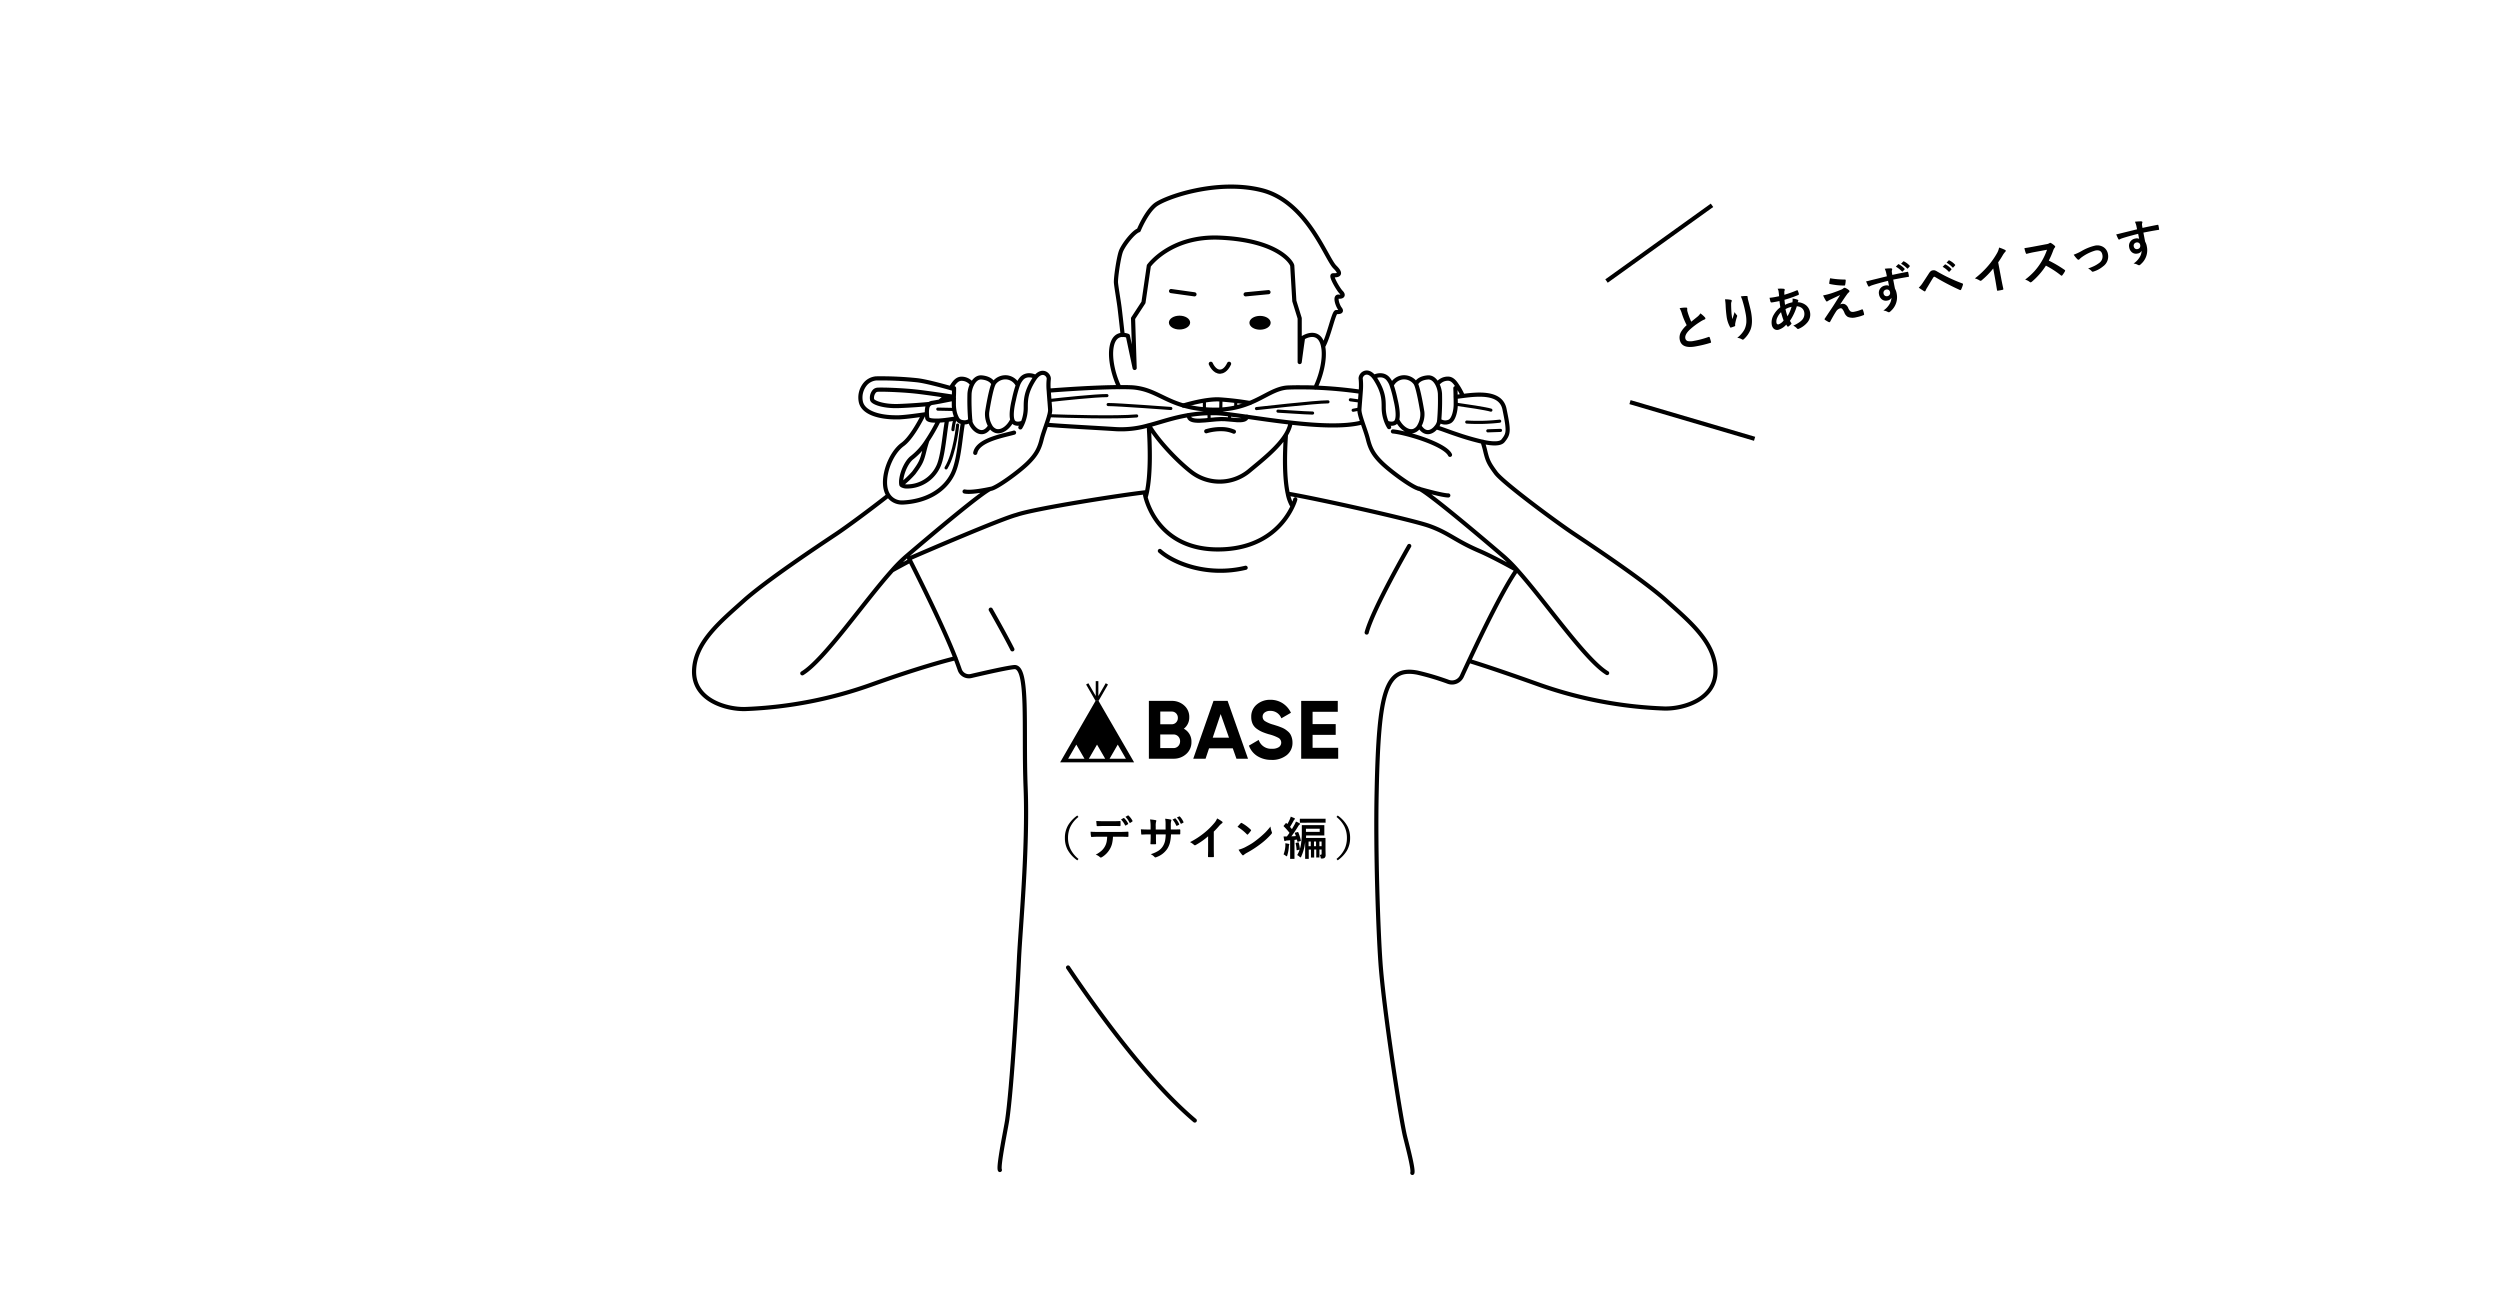 <svg id="白背景" xmlns="http://www.w3.org/2000/svg" width="1200" height="630" viewBox="0 0 1200 630"><defs><style>.cls-1{fill:#fff;}.cls-2,.cls-3,.cls-4{fill:none;stroke:#000;}.cls-2,.cls-3{stroke-linecap:round;stroke-linejoin:round;}.cls-2,.cls-4{stroke-width:2px;}.cls-3{stroke-width:1.5px;}.cls-4{stroke-miterlimit:10;}</style></defs><title>BASE2</title><rect class="cls-1" width="1200" height="630"/><path id="path" class="cls-2" d="M659.46,180.92c1.43-.79,4.43-1.5,6.54.61a9.62,9.62,0,0,1,2,3.41,57.61,57.61,0,0,1,1.86,6.93c0.7,2.84,1.46,7.15.76,9.56a3.85,3.85,0,0,1-.32.78c-0.86,1.53-3.17,1.35-4.67.63m5-1.41c1.56,3.45,4.89,6.24,7.86,5.43a4.91,4.91,0,0,0,2.77-2.41,11.36,11.36,0,0,0,1.46-6.64c-0.39-2.38-1.8-10.7-3-13.39a2.74,2.74,0,0,0-.33-0.58,6.8,6.8,0,0,0-6.37-2.67,6.64,6.64,0,0,0-5,3.76m13.25,19.51c2.85,4.7,6.2,3,8.06.7a6.35,6.35,0,0,0,1.42-2.77c0-.17,0-0.36.07-0.58a116.24,116.24,0,0,0,.36-12.78,11.86,11.86,0,0,0-1.25-4.6c-1-1.93-2.55-3.4-4.53-3.25-3.08.23-5.13,1.55-5.71,3.25m22.48,5.66a34.79,34.79,0,0,0-2.2-4.17c-1-1.45-2.33-4-4.75-4.14a6.17,6.17,0,0,0-5.3,2.65m0.88,17.38a4.74,4.74,0,0,0,4.67.67c2.5-.78,3.28-6,3.28-8.19V194c0-.9,0-2.23-0.06-3.51,0-2.12-.11-4.17-0.11-4.17m-31.81,18.7a14.52,14.52,0,0,1-1.14-2.21,18.71,18.71,0,0,1-1.45-7.28c0-3.79-.09-7.41-3.87-13.44a12.12,12.12,0,0,0-.85-1.21c-3.49-4.26-6.71-.87-6.31,1.12a33.21,33.21,0,0,1,0,6c-0.21,3.07-.52,6.49-0.64,8.46-0.09,1.38.6,3.69,1.45,6.23,0.91,2.7,2,5.65,2.6,8,1.12,4.57,2.62,7.54,6.81,11.61s14.6,11.66,17.54,12.22h0l0.19,0c3.78,1.38,27.87,21.59,40.77,32.67a73.45,73.45,0,0,1,6.38,6.43c13.57,15.08,32.7,43.1,43.17,49.44m-66.34-5.84c4.59,1.39,14.33,4.53,32.51,11a202.39,202.39,0,0,0,61.37,11.87c9.27,0.19,24.65-4.44,24.48-18.16s-12.8-23.92-23.74-33.74-36.33-26.69-44.5-32.14S721.46,231.7,718,227,714,221.11,712.79,216c-0.27-1.15-.68-2.51-1.14-4M497.07,180.92c-1.43-.79-4.44-1.5-6.54.61a9.62,9.62,0,0,0-2,3.41,55.83,55.83,0,0,0-1.86,6.93c-0.7,2.84-1.46,7.15-.76,9.56a3.85,3.85,0,0,0,.32.78c0.85,1.53,3.15,1.35,4.66.64m-2.36-17.92a6.66,6.66,0,0,0-5-3.76,6.8,6.8,0,0,0-6.37,2.67,2.61,2.61,0,0,0-.33.59c-1.23,2.69-2.65,11-3,13.38a11.36,11.36,0,0,0,1.46,6.64,4.86,4.86,0,0,0,2.76,2.41c3,0.8,6.32-2,7.87-5.43m-9.06-17c-0.58-1.7-2.63-3-5.71-3.26-2-.16-3.53,1.31-4.53,3.25a11.86,11.86,0,0,0-1.25,4.6,116.14,116.14,0,0,0,.36,12.77c0,0.22,0,.42.07,0.59,0.32,2.41,5.4,8.77,9.48,2.07m-8.67-20a6.17,6.17,0,0,0-5.3-2.65c-1.9.13-3.15,1.72-4.06,3.1-0.25.37-.48,0.73-0.69,1l-0.24.38m-5.2,6.4c1.29-1.14,3.2-2.54,3.28-2.73m3.54-3.63s0,0.15,0,.41c0,0.7,0,2.19-.09,3.72,0,0.25,0,.48,0,0.73v0.18c0,1.12,0,2.19,0,2.9v0.13a16.81,16.81,0,0,0,.2,2.29,12.4,12.4,0,0,0,1.25,4,3.33,3.33,0,0,0,1.82,1.74,7.2,7.2,0,0,0,1.22.26,4.39,4.39,0,0,0,3.46-.94M385.11,323.19c10.47-6.34,29.6-34.34,43.16-49.43a73.64,73.64,0,0,1,6.4-6.44c13-11.13,37.23-31.48,40.82-32.69l0.17,0c2.94-.56,13.36-8.14,17.54-12.22s5.69-7,6.81-11.61c0.5-2,1.38-4.5,2.21-6.86,1-3,1.94-5.79,1.84-7.36-0.13-2.1-.47-5.83-0.67-9a28.89,28.89,0,0,1,0-5.44c0.4-2-2.81-5.37-6.31-1.12a12.12,12.12,0,0,0-.85,1.21c-3.79,6-3.87,9.66-3.87,13.44a18.76,18.76,0,0,1-1.45,7.29h0a14.85,14.85,0,0,1-1.13,2.2m-63.39,32.63c-8.91,7-20.11,15.25-25,18.51-8.17,5.45-33.58,22.31-44.51,32.14s-23.54,20-23.73,33.74,15.21,18.35,24.48,18.16A202.44,202.44,0,0,0,419,328.37c21.59-7.72,34.78-11.24,39.68-12.44m-26-83.35a46.89,46.89,0,0,0,5.91-5.61c3.48-4.74,3.94-5.85,5.18-10.92,0.31-1.28.77-2.84,1.31-4.53m-8.2,57.6c-2.84,1.49-5.8,3.09-8.59,4.64m75.13-86.27c6.66-.51,22.41-1.63,33.88-1.67,1.91,0,3.72,0,5.32.07a25.55,25.55,0,0,1,4.12.46c7.62,1.41,12.46,5.74,21.33,8.3h0a48.85,48.85,0,0,0,10.05,1.8c1.58,0.13,3.25.2,5.05,0.21h0.11c0.92,0,1.83,0,2.71-.08a42.69,42.69,0,0,0,7.2-1,41.68,41.68,0,0,0,6.78-2.17c7.39-3,12.26-7.19,18.46-7.41q1.9-.07,3.77-0.09c3.12,0,6.19,0,9.17.14a216.92,216.92,0,0,1,21.76,2m0.82,14.69c-8.43,2.28-21.55,1.56-34.42.11l-1.78-.21c-6.77-.79-13.4-1.77-19.16-2.59-3.08-.44-5.91-0.83-8.38-1.14-1.57-.19-3-0.34-4.24-0.45-1-.08-1.89-0.13-2.65-0.14-1,0-2,0-3,0a69.42,69.42,0,0,0-9.69.91c-7.38,1.21-13.25,3.34-19.13,4.9a0.15,0.15,0,0,1-.09,0A46.65,46.65,0,0,1,535.8,206c-12.93-.83-25-1.4-33.59-2.13m187.1,1.26c2.28,0.52,4.9,1.67,9.75,3.29a122.27,122.27,0,0,0,12.58,3.64c4.48,1,8.47,1.2,9.83-.5,2.69-3.36,2.91-4.48.67-15.24-1.73-8.31-12.74-7.19-20-6.25-1.3.17-2.49,0.33-3.47,0.43m-240.77-3.76-1.6-.46h0c-4.67-1.32-12-3.29-15.94-3.75a166.15,166.15,0,0,0-19.78-.9,7.68,7.68,0,0,0-5.49,3,10.13,10.13,0,0,0-1.93,8c1,5.71,9.36,7.69,16.83,7.69q0.72,0,1.41,0c2.59-.08,7.1-0.65,11.89-1.34l1.56-.24m13-8.27-3.43-.5c-4.78-.71-11.19-1.62-14.64-2-5.1-.57-12.66-0.94-16.73-0.94-0.85,0-1.56,0-2,.06a2.31,2.31,0,0,0-1.6,1,4.79,4.79,0,0,0-.84,3.71c0.24,1.39,5.41,3.35,12.69,3.1,3-.1,9.11-0.43,14.88-1m11.71-2.5c-1.84.37-4.45,0.89-6.69,1.32-1.49.27-2.81,0.52-3.66,0.64a2.81,2.81,0,0,0-1.36.54,3.21,3.21,0,0,0-1.12,2,11.72,11.72,0,0,0-.13,2.84c0,0.61.09,1.2,0.14,1.77,0.08,1,1.61,1.36,3.75,1.38,0.57,0,1.19,0,1.83,0,1.27-.07,2.65-0.21,4-0.39,1.67-.22,3.29-0.48,4.63-0.73M443.3,199c-2.35,4.68-6.37,11.66-10,14.3-6.11,4.43-10.15,16-7.84,22.51a8.82,8.82,0,0,0,.91,1.88,7.67,7.67,0,0,0,6.66,3.51h0.53c11-.61,19.65-5.55,23.67-13.58,2.26-4.51,3.16-11.37,4-18,0.27-2.06.62-4.72,1-6.85m-11.68-.88a86.28,86.28,0,0,1-5.52,9.65h0a32.29,32.29,0,0,1-7.19,8.07c-2.35,1.71-4.69,6.39-5.21,10.44a8.71,8.71,0,0,0,0,2.55,0.93,0.93,0,0,0,.56.47,4.37,4.37,0,0,0,2,.43h0.51a16.54,16.54,0,0,0,14.57-9.37c1.68-3.33,2.52-9.82,3.28-15.53,0.37-2.79.7-5.15,1.06-7.11m96.9,2.71c4,6.9,13.07,16.68,20.18,22.23a22.23,22.23,0,0,0,27.68-.18c6-5,14-11.22,17.89-17.64h0a17.55,17.55,0,0,0,1.77-3.81,19.14,19.14,0,0,0,.47-1.9m11.84-16.8c2.4-4.8,5-13.4,3.77-19.76h0c-1.26-6.71-6.1-6.35-9.65-4.22-0.42,2.79-1,7-1.61,11.66v0l0-21-2.57-8.31-1-16.95c-0.28-1.61-7-12.21-34.7-13.44-23.77-1.07-34.14,13.49-34.14,13.49l-2.57,17.61-5,7.66,0.31,9.87,0.45,13.91v0c-1.56-7.36-2.94-13.91-3.26-15.42a7.51,7.51,0,0,0-2.49-.47c-2.36,0-4.49,1.47-5.27,5.61-1.16,6.26,1.27,14.68,3.65,19.51m97.82-19.52h0c2.79-4.83,5.08-16.54,6.36-16.54s3,0,1.76-1.59-2.64-6-.7-5.82,2.64-.71,1.23-2.12-5.29-8.11-3.87-8.11,5.11,0.18.87-4-13.4-31.38-35.08-36.85-46.89,3.53-51.3,7.23-7.77,12-7.77,12c-2.46.7-7.58,7.23-8.64,10.39s-2.46,12.7-2.28,14.82,1.41,9.16,1.76,12.16c0.29,2.39,1.14,9.93,1.46,12.9m11,77.94c0.22-.74.41-1.51,0.59-2.33,1.89-8.79,1.57-22.13.92-32.11m65.85,4.38h0c-0.62,9.46-.8,20.81.93,28.47a18.57,18.57,0,0,0,2.24,5.9m-70.75-5.32s0.07,0.36.24,1c1.25,4.79,8.13,25.16,35,25,23.25-.15,32.48-14.09,35.54-20.67a22.45,22.45,0,0,0,1.3-3.35M696,218.32c-2.41-5.09-20.91-10.62-27.39-11.23m-181.87.57c-4.85,1.42-17.41,3.44-18.62,9.72M463,235.91c3.17,0.71,11.28-1,12.54-1.29l0.17,0m205.2,0h0l0.19,0c1.57,0.45,11.28,3.19,14.08,3.19M556.74,264.45c6.61,5.88,22.78,12.49,41.16,8.08M512.67,464.4c14.68,21.78,38.67,54.76,60.82,73.45M676.43,262.06S659,292.29,656,303.62M677.92,563c0.74-1.68-3.06-15.48-3.66-18.19-2.52-11.33-10.16-61.6-11.64-82.79-1.06-15-2.46-53.2-1.81-82.5,1-47.69,4.3-59.52,19.46-56.68a123.79,123.79,0,0,1,15,4.47,5.22,5.22,0,0,0,6.43-2.76c1-2.2,2.14-4.63,3.35-7.22,7-15,16.92-35.24,22.95-43.73l0.23,0.13c-0.07,0-.15-0.08-0.23-0.13-6.21-3.44-13.08-7.07-18.06-9.21-11.61-5-14.59-8.65-24.06-12-8.53-3-55.1-13.37-67.71-15.4m-67.69-.76c-11.17,1.18-53.9,7.87-62.53,10.89-7.31,1.9-43.61,17.52-51.58,21,0.17,0.3.32,0.63,0.49,1,5.05,10,16.33,32.72,21.77,46.81,0.78,2,1.44,3.84,2,5.43a4.66,4.66,0,0,0,5.48,3.13c8.59-2,17.24-3.93,20.67-4.28,7.11-.72,4.38,28.58,5.52,57.87s-2.5,67.34-3.2,82.39c-0.77,16.76-3.31,61.14-5.68,77.34-0.47,3.25-4.4,22.11-3.48,23.79m6-249.91c-3.47-6.93-10.39-19.06-10.39-19.06"/><g id="wrinkle"><path class="cls-3" d="M603.11,196.12s28.32-3.23,34.32-3.23"/><path class="cls-3" d="M613.42,197.35c1.23,0,13.39.92,16.62,0.92"/><path class="cls-3" d="M698.76,194c5.23,0.74,14.62,2.13,16.87,2.87"/><path class="cls-3" d="M704.05,202.59a91.08,91.08,0,0,0,15.78-.42"/><line class="cls-3" x1="714.15" y1="206.8" x2="720.25" y2="206.59"/><path class="cls-3" d="M562,196.07s-25.25-1.89-30.09-1.89"/><path class="cls-3" d="M503.6,199.55c8.39,0.28,32.06,1,42,.1"/><line class="cls-3" x1="457.95" y1="196.54" x2="450.15" y2="196.38"/><path class="cls-3" d="M457.41,206.24a27.23,27.23,0,0,1,1.1-5.38"/><path class="cls-3" d="M459.66,204s-1.21,13.49-5.54,20.59"/><line class="cls-3" x1="652.76" y1="192.53" x2="648.17" y2="191.9"/><line class="cls-3" x1="652.48" y1="196.36" x2="649.51" y2="196.92"/><path class="cls-3" d="M503.74,192.25c6.42-.72,21.83-2.36,27.59-2.36"/></g><g id="face"><path class="cls-2" d="M581.18,174.61c0.09,0.21,1.72,4,4.6,3.78,2.62-.17,4-3.45,4.18-3.78"/><ellipse cx="604.82" cy="154.94" rx="5.1" ry="3.32"/><ellipse cx="566.17" cy="154.84" rx="5.1" ry="3.32"/><line class="cls-2" x1="597.9" y1="141.28" x2="608.87" y2="140.23"/><line class="cls-2" x1="562.11" y1="139.71" x2="573.35" y2="141.28"/><line class="cls-3" x1="586.04" y1="192.68" x2="585.97" y2="196.57"/><line class="cls-3" x1="578.11" y1="196.44" x2="578.11" y2="192.62"/><line class="cls-3" x1="593.17" y1="195.58" x2="593.17" y2="193.54"/><path class="cls-2" d="M579,207a24.67,24.67,0,0,1,8-1,14.92,14.92,0,0,1,5.27,1.2"/><line class="cls-3" x1="580.38" y1="200.87" x2="580.31" y2="198.35"/><line class="cls-3" x1="590.17" y1="201.08" x2="590.17" y2="198.92"/><path class="cls-2" d="M568,194.64h0c2.58-.77,11.28-3.22,17.3-2.93a142.33,142.33,0,0,1,14.59,1.72"/><path class="cls-2" d="M570.63,199.27c-0.41,4.48,9.18,2,15.54,1.88,4.67-.11,11.63,1.9,12.39-1.09"/></g><path d="M568.24,349.79a6.86,6.86,0,0,1,3.65,6.34,7.46,7.46,0,0,1-2.5,5.79,8.83,8.83,0,0,1-6.15,2.26H551.46V336.43h10.95a8.64,8.64,0,0,1,6,2.2,7.22,7.22,0,0,1,2.44,5.61,6.77,6.77,0,0,1-2.62,5.55m-5.83-8.25h-5.47v6.11h5.47a2.85,2.85,0,0,0,2.12-.87,3,3,0,0,0,.85-2.18,3,3,0,0,0-.83-2.18,2.83,2.83,0,0,0-2.14-.87m0.83,17.53a3.08,3.08,0,0,0,2.3-.93,3.24,3.24,0,0,0,.91-2.36,3.19,3.19,0,0,0-.91-2.32,3.09,3.09,0,0,0-2.3-.93h-6.31v6.54h6.31Z"/><path d="M593.5,364.19l-1.76-5h-11.4l-1.67,5h-5.91l9.72-27.76h6.78l9.79,27.76H593.5Zm-11.39-10.11h7.81l-4-11.34Z"/><path d="M610.43,364.74a12.4,12.4,0,0,1-6.94-1.84,9.86,9.86,0,0,1-4-5l4.68-2.74a6.23,6.23,0,0,0,6.38,4.24,5.5,5.5,0,0,0,3.37-.83,2.62,2.62,0,0,0-.24-4.38,20.23,20.23,0,0,0-4.68-1.76,28.86,28.86,0,0,1-3.15-1.11,13.56,13.56,0,0,1-2.58-1.49,6.06,6.06,0,0,1-2-2.36,7.72,7.72,0,0,1-.67-3.33,7.43,7.43,0,0,1,2.68-6,9.71,9.71,0,0,1,6.44-2.24,10.72,10.72,0,0,1,5.93,1.65,11.06,11.06,0,0,1,4,4.58l-4.6,2.66a5.54,5.54,0,0,0-5.31-3.57,4.19,4.19,0,0,0-2.68.77,2.44,2.44,0,0,0-1,2,2.53,2.53,0,0,0,1.09,2.12,15.25,15.25,0,0,0,4.18,1.76l1.92,0.61q0.65,0.22,1.78.67a10.81,10.81,0,0,1,1.74.85,13.9,13.9,0,0,1,1.41,1.07,5.5,5.5,0,0,1,1.21,1.39,7.94,7.94,0,0,1,1,3.93,7.44,7.44,0,0,1-2.8,6.11,11.22,11.22,0,0,1-7.28,2.26"/><polygon points="630.04 358.95 642.33 358.95 642.33 364.19 624.57 364.19 624.57 336.43 642.13 336.43 642.13 341.66 630.04 341.66 630.04 347.57 641.14 347.57 641.14 352.73 630.04 352.73 630.04 358.95"/><polygon points="527.3 336.42 531.83 328.57 530.75 327.95 527.21 334.09 527.21 326.93 525.95 326.93 525.95 334.08 522.41 327.95 521.33 328.57 525.86 336.42 527.3 336.42"/><path d="M527.3,336.42h-1.44l-17,29.51h35.52Zm-14.59,27.77,3.92-6.79,3.92,6.79h-7.84Zm9.94,0,3.92-6.79,3.92,6.79h-7.84Zm13.87-6.79,3.92,6.79H532.6Z"/><path d="M806.21,147.94a13.64,13.64,0,0,1,3.15-.29,0.44,0.44,0,0,1,.5.29v1q0,0.23.41,1.57a36.64,36.64,0,0,0,1.52,3.91l1.55-1.25,1.46-1.18a6.11,6.11,0,0,0,1.39-1.57,11.92,11.92,0,0,1,2.14,1.89,0.94,0.94,0,0,1,.25.46,0.47,0.47,0,0,1-.38.56,11.52,11.52,0,0,0-2.13,1.14,34.53,34.53,0,0,0-5,3.79q-2.44,2.35-2.12,4.09a1.64,1.64,0,0,0,1.28,1.39,7.25,7.25,0,0,0,2.85-.12,41,41,0,0,0,7.09-1.91l0.15,0a0.3,0.3,0,0,1,.33.25,20.73,20.73,0,0,1,.64,2.16c0.07,0.23,0,.39-0.35.47a56.31,56.31,0,0,1-7,1.68q-6.82,1.28-7.67-3.25a5.45,5.45,0,0,1,.7-3.83,13.9,13.9,0,0,1,2.64-3.11,34.55,34.55,0,0,1-2.3-5.52A11.41,11.41,0,0,0,806.21,147.94Z"/><path d="M828,143.67a12.5,12.5,0,0,1,2.71.24,0.56,0.56,0,0,1,.54.39,0.62,0.62,0,0,1-.09.41,3,3,0,0,0-.22,1.19q0,1.62.19,4.63,0.2,1.57.28,2c0,0.21.08,0.41,0.13,0.6q0.57-1.68,1.08-3.34a5.43,5.43,0,0,0,1,1.39,0.61,0.61,0,0,1,.21.35,1.15,1.15,0,0,1-.12.63,22.39,22.39,0,0,0-.83,3.28,3.54,3.54,0,0,0,0,.74,0.35,0.35,0,0,1-.23.42,18,18,0,0,1-1.83.64,0.33,0.33,0,0,1-.39-0.25,14.18,14.18,0,0,1-1.6-4.65,57.33,57.33,0,0,1-.54-6A23.93,23.93,0,0,0,828,143.67Zm7.55-1.37a15.82,15.82,0,0,1,2.75-.23,0.52,0.52,0,0,1,.57.35c0,0.05,0,.12,0,0.21a7.17,7.17,0,0,0,.15,1.09q1.17,4.39,1.48,6,1,5.41-.26,8.53a12.36,12.36,0,0,1-3.18,4.53,0.83,0.83,0,0,1-.44.25,0.75,0.75,0,0,1-.54-0.17,5.2,5.2,0,0,0-2.21-.71,13.08,13.08,0,0,0,3.43-3.91,9.56,9.56,0,0,0,.95-3.6,18.25,18.25,0,0,0-.38-4.3,52,52,0,0,0-1.35-5.58A13.07,13.07,0,0,0,835.6,142.3Z"/><path d="M853.27,138.61a14.31,14.31,0,0,1,2.87,0,0.51,0.51,0,0,1,.51.35,0.62,0.62,0,0,1,0,.4,1.88,1.88,0,0,0-.17.92c0,0.13,0,.34,0,0.65s0,0.41,0,.56a49.34,49.34,0,0,0,6-2.14l0.16-.05a0.27,0.27,0,0,1,.29.22,7.51,7.51,0,0,1,.53,1.56,0.5,0.5,0,0,1-.41.57,60.86,60.86,0,0,1-6.5,2.25q0.12,1.48.28,2.42a12.25,12.25,0,0,1,3.52-1.2,5.78,5.78,0,0,0,.07-1.8,8.17,8.17,0,0,1,2.26.48,0.75,0.75,0,0,1,.52.44,0.45,0.45,0,0,1-.08.31,1.93,1.93,0,0,0-.21.52,6.75,6.75,0,0,1,4.14,1.58,5.59,5.59,0,0,1,1.77,3.27,5.78,5.78,0,0,1-1.27,4.84,11.16,11.16,0,0,1-4,3,1.53,1.53,0,0,1-.38.14,0.76,0.76,0,0,1-.74-0.39,6,6,0,0,0-1.67-1.2,15.25,15.25,0,0,0,2.49-1.33,9.35,9.35,0,0,0,1.56-1.22,4.26,4.26,0,0,0,1.22-3.89,3.25,3.25,0,0,0-1.43-2.2,4.28,4.28,0,0,0-2.13-.67,26.09,26.09,0,0,1-3.3,7,11.39,11.39,0,0,0,.62,1,0.57,0.57,0,0,1,.12.23,0.5,0.5,0,0,1-.19.39,7,7,0,0,1-1.26,1.08,0.54,0.54,0,0,1-.21.12,0.34,0.34,0,0,1-.28-0.15,4.82,4.82,0,0,1-.57-0.85,8,8,0,0,1-3.79,2.48,2.45,2.45,0,0,1-2.16-.5,3.23,3.23,0,0,1-1-1.93,7.08,7.08,0,0,1,1-4.87,11.63,11.63,0,0,1,3.11-3.51q-0.2-1.27-.44-3-0.86.2-1.57,0.33l-0.84.15a11.73,11.73,0,0,1-1.36.21,0.49,0.49,0,0,1-.53-0.46c-0.07-.2-0.15-0.5-0.24-0.89l-0.21-.89a22.1,22.1,0,0,0,2.51-.34l2.08-.41a25.43,25.43,0,0,0-.29-2.62A5.55,5.55,0,0,0,853.27,138.61Zm1.62,11.25a8.85,8.85,0,0,0-1.87,2.76,4.18,4.18,0,0,0-.32,2.34,0.93,0.93,0,0,0,.4.64,0.72,0.72,0,0,0,.56.11,5.23,5.23,0,0,0,2.47-1.88A34.21,34.21,0,0,1,854.9,149.85Zm3.07,2a19.73,19.73,0,0,0,2-4.59,10.51,10.51,0,0,0-2.92,1.11A25.4,25.4,0,0,0,858,151.84Z"/><path d="M875.1,141.8a33.4,33.4,0,0,0,4.86-1.32q2.25-.8,4-1.53a3.89,3.89,0,0,0,.87-0.56,1.16,1.16,0,0,1,.49-0.26,0.92,0.92,0,0,1,.43.09,5.48,5.48,0,0,1,1.63,1,0.77,0.77,0,0,1,.36.49,0.63,0.63,0,0,1-.33.62,5.08,5.08,0,0,0-.65.68q-1.73,2.39-3.48,5.15a3,3,0,0,1,.83-0.28,2.33,2.33,0,0,1,1.76.34,3.43,3.43,0,0,1,1.26,1.56,3.76,3.76,0,0,0,1.26,1.78,2.91,2.91,0,0,0,1.76.05,17.05,17.05,0,0,0,3.58-1.11l0.09,0a0.36,0.36,0,0,1,.4.29,11.91,11.91,0,0,1,.55,2.05,0.4,0.4,0,0,1-.36.45,19.33,19.33,0,0,1-3.41,1,6.5,6.5,0,0,1-4-.15,4,4,0,0,1-1.73-2.16,6.46,6.46,0,0,0-1-1.69,1,1,0,0,0-1-.3,3.44,3.44,0,0,0-2,1.6q-1.06,1.59-2.8,4.83a0.41,0.41,0,0,1-.3.22,0.44,0.44,0,0,1-.27,0,12.6,12.6,0,0,1-1.93-1.13,0.35,0.35,0,0,1-.16-0.22,0.54,0.54,0,0,1,.11-0.4l3.61-5.38q0.44-.66,1.51-2.36l2.22-3.54-2.56,1.2-2.11,1a8.9,8.9,0,0,0-1.2.67,1.16,1.16,0,0,1-.47.23,0.51,0.51,0,0,1-.47-0.33A18.34,18.34,0,0,1,875.1,141.8Zm3.36-8.23a44,44,0,0,0,7.13.62,0.32,0.32,0,0,1,.35.28,0.93,0.93,0,0,1,0,.19,12.29,12.29,0,0,1-.27,2.07,0.35,0.35,0,0,1-.27.33h-0.08a32.74,32.74,0,0,1-7-.74,0.3,0.3,0,0,1-.29-0.26,0.4,0.4,0,0,1,0-.13A19.71,19.71,0,0,1,878.45,133.58Z"/><path d="M905.71,132.62q-0.08-.34-0.23-1.08-0.11-.55-0.19-0.87a9.79,9.79,0,0,0-.61-1.67,21.09,21.09,0,0,1,2.83-.19q0.68,0,.74.33a1.26,1.26,0,0,1-.11.58,2.34,2.34,0,0,0-.07.72q0,0.15.24,1.52,3.12-.7,7.22-1.48a0.38,0.38,0,0,1,.29,0,0.54,0.54,0,0,1,.12.27q0.11,0.46.19,0.88t0.15,0.9a0.27,0.27,0,0,1-.24.37l-0.09,0q-2.22.36-4.56,0.8l-2.65.51q0.56,2.95.85,4.38a6.82,6.82,0,0,1,.8,2.27,8.79,8.79,0,0,1-2.77,8.4,2.44,2.44,0,0,1-.84.62,1.34,1.34,0,0,1-.77-0.22,5.36,5.36,0,0,0-2-.61,9.47,9.47,0,0,0,3-3.14,6.14,6.14,0,0,0,.88-3,2.53,2.53,0,0,1-2,1.36,3.09,3.09,0,0,1-2.66-.62,3.85,3.85,0,0,1-1.3-2.38,3.4,3.4,0,0,1,.69-2.93,3.63,3.63,0,0,1,2.21-1.27,2.77,2.77,0,0,1,1.89.13l-0.47-2.4q-5.09,1.26-8,2.24a5.13,5.13,0,0,0-.67.32,1.81,1.81,0,0,1-.38.18,0.41,0.41,0,0,1-.47-0.26,15.78,15.78,0,0,1-1-2.26q0.35,0,.75-0.11t2.11-.54Q900.36,133.95,905.71,132.62ZM905.34,139a1.59,1.59,0,0,0-1,.64,1.48,1.48,0,0,0-.24,1.19,1.61,1.61,0,0,0,.73,1.16,1.5,1.5,0,0,0,1.08.17,1.62,1.62,0,0,0,1.11-.69,1.66,1.66,0,0,0,.19-1.25,1.45,1.45,0,0,0-.7-1.07A1.62,1.62,0,0,0,905.34,139ZM910,128l1.08-1.11a0.27,0.27,0,0,1,.14-0.09,0.38,0.38,0,0,1,.23.06,10.45,10.45,0,0,1,2.71,2.1,0.35,0.35,0,0,1,.1.16,0.26,0.26,0,0,1-.09.23l-0.85.92a0.41,0.41,0,0,1-.18.11,0.28,0.28,0,0,1-.24-0.11A11.88,11.88,0,0,0,910,128Zm2.54-1.41,1-1.08a0.31,0.31,0,0,1,.14-0.09,0.37,0.37,0,0,1,.23.06,9.35,9.35,0,0,1,2.69,2,0.41,0.41,0,0,1,.11.18,0.29,0.29,0,0,1-.09.26l-0.81.91a0.35,0.35,0,0,1-.17.1,0.29,0.29,0,0,1-.25-0.11A11.34,11.34,0,0,0,912.54,126.64Z"/><path d="M921,138.09a12.81,12.81,0,0,0,2-2.46q1.44-2.16,2.75-4.2a5.57,5.57,0,0,1,1-1.26,1.94,1.94,0,0,1,.88-0.39,2.34,2.34,0,0,1,1.08,0,5,5,0,0,1,1.15.56,75.73,75.73,0,0,0,12,5.68,0.41,0.41,0,0,1,.36.31,0.53,0.53,0,0,1,0,.28,13.13,13.13,0,0,1-.84,2.28,0.5,0.5,0,0,1-.31.33,0.44,0.44,0,0,1-.27,0,111.73,111.73,0,0,1-12-6.28,0.61,0.61,0,0,0-.4-0.09,0.55,0.55,0,0,0-.35.25q-0.55.83-1.49,2.41l-1.55,2.59a8.32,8.32,0,0,0-.72,1.37,0.55,0.55,0,0,1-.37.39,0.51,0.51,0,0,1-.36-0.1Q922.66,139.22,921,138.09Zm11.45-10,1.09-1.11a0.22,0.22,0,0,1,.13-0.08,0.33,0.33,0,0,1,.23.06,10.31,10.31,0,0,1,2.72,2.1,0.3,0.3,0,0,1,.1.16,0.28,0.28,0,0,1-.1.23l-0.85.91a0.32,0.32,0,0,1-.17.11,0.29,0.29,0,0,1-.25-0.11A11.87,11.87,0,0,0,932.49,128.08Zm1.88-2,1-1.06a0.32,0.32,0,0,1,.14-0.09,0.37,0.37,0,0,1,.23.06,9.36,9.36,0,0,1,2.69,2,0.36,0.36,0,0,1,.11.18,0.32,0.32,0,0,1-.09.26l-0.81.9a0.32,0.32,0,0,1-.17.11,0.29,0.29,0,0,1-.25-0.11A11.34,11.34,0,0,0,934.37,126.1Z"/><path d="M959.12,125.92l1.47,7.81q0.39,2.07,1,4.89v0.07a0.31,0.31,0,0,1-.29.4q-0.57.14-1.17,0.25t-1.18.19a0.29,0.29,0,0,1-.39-0.24l0-.08-0.43-2.62q-0.22-1.35-.38-2.23l-1-5.49a37.73,37.73,0,0,1-5.63,5.74,0.71,0.71,0,0,1-.34.16,0.74,0.74,0,0,1-.54-0.14,8.87,8.87,0,0,0-2.29-1,42.05,42.05,0,0,0,6.52-6.23,38,38,0,0,0,4.1-5.87,8.39,8.39,0,0,0,1-2.71,20.68,20.68,0,0,1,2.93,1.17,0.41,0.41,0,0,1,.25.31,0.61,0.61,0,0,1-.24.58,9.07,9.07,0,0,0-1.16,1.57A40.92,40.92,0,0,1,959.12,125.92Z"/><path d="M983.42,125.08a58.48,58.48,0,0,1,7.6,4.47,0.52,0.52,0,0,1,.25.3,0.59,0.59,0,0,1-.1.38,12.78,12.78,0,0,1-1.27,1.91,0.45,0.45,0,0,1-.26.19,0.55,0.55,0,0,1-.37-0.12,43.52,43.52,0,0,0-7.23-4.7,34.74,34.74,0,0,1-6.75,7.72,2,2,0,0,1-.51.29,0.52,0.52,0,0,1-.44-0.13,6.64,6.64,0,0,0-2.27-1.17,33.43,33.43,0,0,0,4.33-3.89,30.3,30.3,0,0,0,6.17-10.44L976.49,121q-1.82.34-3.7,0.85c-0.15,0-.28-0.07-0.39-0.34a11.55,11.55,0,0,1-.67-2.41q1.28-.15,4-0.66l6.48-1.22a3.94,3.94,0,0,0,1.58-.52,0.45,0.45,0,0,1,.25-0.14,1,1,0,0,1,.44.11,8.46,8.46,0,0,1,1.84,1.37,0.68,0.68,0,0,1,.17.28,0.63,0.63,0,0,1-.22.53,4.64,4.64,0,0,0-.67,1.21A41.44,41.44,0,0,1,983.42,125.08Z"/><path d="M995.37,122.26a25.49,25.49,0,0,0,3.5-1.6,23.74,23.74,0,0,1,6.62-2.73,5.43,5.43,0,0,1,4.38.83,4.92,4.92,0,0,1,1.95,3.2,5.82,5.82,0,0,1-2.38,5.92,13,13,0,0,1-4.58,2.47l-0.24.07a0.61,0.61,0,0,1-.61-0.26,5.27,5.27,0,0,0-1.73-1.28,28.21,28.21,0,0,0,3.08-1.26,15.58,15.58,0,0,0,2.31-1.44,3.78,3.78,0,0,0,1.46-3.91q-0.49-2.59-3.41-2a21,21,0,0,0-6.34,3.09,7.38,7.38,0,0,0-1.17,1,0.81,0.81,0,0,1-.43.32,0.93,0.93,0,0,1-.69-0.31A14.45,14.45,0,0,1,995.37,122.26Z"/><path d="M1025.8,110.06q-0.08-.34-0.23-1.08c-0.08-.37-0.14-0.66-0.19-0.87a10.12,10.12,0,0,0-.61-1.67,21.16,21.16,0,0,1,2.83-.19c0.45,0,.7.1,0.74,0.33a1.27,1.27,0,0,1-.11.58,2.34,2.34,0,0,0-.07.72q0,0.15.24,1.52,3.15-.71,7.22-1.48a0.38,0.38,0,0,1,.29,0,0.54,0.54,0,0,1,.12.27c0.07,0.3.14,0.6,0.19,0.89s0.1,0.59.15,0.9a0.27,0.27,0,0,1-.24.37l-0.09,0q-2.16.33-4.56,0.79l-2.65.51q0.55,2.95.85,4.38a6.81,6.81,0,0,1,.8,2.27,8.78,8.78,0,0,1-2.77,8.4,2.43,2.43,0,0,1-.84.62,1.34,1.34,0,0,1-.77-0.22,5.08,5.08,0,0,0-2-.6,9.6,9.6,0,0,0,3-3.15,6.15,6.15,0,0,0,.88-3,2.53,2.53,0,0,1-2,1.36,3.09,3.09,0,0,1-2.66-.62,3.85,3.85,0,0,1-1.31-2.38,3.41,3.41,0,0,1,.69-2.93,3.62,3.62,0,0,1,2.21-1.27,2.78,2.78,0,0,1,1.88.13l-0.48-2.4q-5.06,1.25-8,2.25a3.94,3.94,0,0,0-.67.31,1.81,1.81,0,0,1-.38.18,0.41,0.41,0,0,1-.47-0.26,16.32,16.32,0,0,1-1-2.26q0.36,0,.76-0.11t2.11-.53Q1020.45,111.38,1025.8,110.06Zm-0.37,6.34a1.59,1.59,0,0,0-1,.64,1.48,1.48,0,0,0-.24,1.19,1.64,1.64,0,0,0,.73,1.16,1.5,1.5,0,0,0,1.08.17,1.63,1.63,0,0,0,1.11-.69,1.67,1.67,0,0,0,.19-1.25,1.45,1.45,0,0,0-.7-1.07A1.62,1.62,0,0,0,1025.43,116.4Z"/><line class="cls-4" x1="821.76" y1="98.55" x2="771.13" y2="134.9"/><line class="cls-4" x1="842.2" y1="210.62" x2="782.4" y2="193.02"/><path d="M517.65,392.14a13.63,13.63,0,0,0-4,5,12.56,12.56,0,0,0-1,5A12.27,12.27,0,0,0,514,407.9a14.2,14.2,0,0,0,3.68,4.39l-0.57.68a15,15,0,0,1-4.75-5.26,12.06,12.06,0,0,1-1.21-5.49,11.87,11.87,0,0,1,1.6-6.2,15.57,15.57,0,0,1,4.36-4.57Z"/><path d="M534.23,401.58a18.26,18.26,0,0,1-.42,3.28,10,10,0,0,1-.88,2.33,10.87,10.87,0,0,1-3.87,4.16,1.38,1.38,0,0,1-.66.27,0.64,0.64,0,0,1-.46-0.21,5.23,5.23,0,0,0-2-1.17,14,14,0,0,0,2.79-1.89,8,8,0,0,0,1.59-2,7.77,7.77,0,0,0,.86-2.27,15.93,15.93,0,0,0,.26-2.46h-4.18q-1.05,0-3.3.13-0.25,0-.29-0.42a12.15,12.15,0,0,1-.17-2.11q1.23,0.11,3.74.11h9.88q2.35,0,4.29-.13,0.24,0,.24.44,0,0.23,0,.84t0,0.85a0.31,0.31,0,0,1-.32.38q-2.29-.09-4.18-0.09h-3Zm-8-7.51q1.92,0.11,3.65.11h4q2.27,0,3.71-.09,0.27,0,.27.42c0,0.26,0,.53,0,0.79s0,0.53,0,.81-0.1.42-.29,0.42q-1.75-.06-3.68-0.06h-4q-0.67,0-3.13.09a0.35,0.35,0,0,1-.38-0.38q0-.3-0.08-1T526.23,394.07Zm11.86-.72,1.25-.71,0.12,0a0.27,0.27,0,0,1,.19.11,9.59,9.59,0,0,1,1.87,2.55,0.29,0.29,0,0,1,0,.14,0.27,0.27,0,0,1-.15.21l-1,.59a0.35,0.35,0,0,1-.15,0,0.24,0.24,0,0,1-.2-0.15A10.88,10.88,0,0,0,538.09,393.35Zm2.15-1.26,1.19-.69a0.27,0.27,0,0,1,.13,0,0.33,0.33,0,0,1,.18.12,8.94,8.94,0,0,1,1.87,2.46,0.37,0.37,0,0,1,0,.16,0.3,0.3,0,0,1-.15.24l-0.92.59a0.36,0.36,0,0,1-.17.05,0.23,0.23,0,0,1-.2-0.16A10.8,10.8,0,0,0,540.24,392.09Z"/><path d="M562.13,398.15h0.77q1.78,0,3.32-.06h0.05q0.23,0,.26.35t0,0.86q0,0.45,0,.87a0.31,0.31,0,0,1-.29.35h-0.09l-3.17,0h-0.9a19.38,19.38,0,0,1-.55,4.11,10.68,10.68,0,0,1-1.15,2.66,10.35,10.35,0,0,1-5.19,4.09,2.09,2.09,0,0,1-.62.19,0.65,0.65,0,0,1-.41-0.24,5.79,5.79,0,0,0-1.83-1.32,14.37,14.37,0,0,0,3.9-1.76,7.36,7.36,0,0,0,2-2.14,8.12,8.12,0,0,0,1-2.5,18,18,0,0,0,.31-3.1h-4.68v0.79q0,2.48.06,3.64,0,0.28-.38.31t-0.93,0q-0.52,0-1,0t-0.4-.26v-0.05q0.12-1.87.12-3.6V400.5h-0.67q-1.91,0-3.63.11-0.23,0-.26-0.42t-0.15-2.13q1.54,0.11,4,.11h0.67v-1.61a18.79,18.79,0,0,0-.27-3.23,22.61,22.61,0,0,1,2.69.35,0.32,0.32,0,0,1,.33.31,1.84,1.84,0,0,1-.13.46,7.79,7.79,0,0,0-.16,2.11v1.61h4.73l0-2.16c0-.1,0-0.25,0-0.45a13.24,13.24,0,0,0-.2-2.57,19.94,19.94,0,0,1,2.58.38,0.4,0.4,0,0,1,.4.35,1.09,1.09,0,0,1-.1.4,6.93,6.93,0,0,0-.17,1.93v2.09Zm0.69-4.78,1.19-.55,0.11,0a0.26,0.26,0,0,1,.19.12,9.48,9.48,0,0,1,1.7,2.66,0.34,0.34,0,0,1,0,.13,0.25,0.25,0,0,1-.16.2l-0.9.46a0.42,0.42,0,0,1-.16,0,0.25,0.25,0,0,1-.21-0.17A10.88,10.88,0,0,0,562.82,393.37Zm2.12-1,1.14-.5a0.27,0.27,0,0,1,.12,0,0.29,0.29,0,0,1,.19.13,8.66,8.66,0,0,1,1.69,2.58,0.3,0.3,0,0,1,0,.15,0.24,0.24,0,0,1-.17.21l-0.88.44a0.35,0.35,0,0,1-.15,0,0.24,0.24,0,0,1-.2-0.15A10.58,10.58,0,0,0,564.93,392.38Z"/><path d="M582.62,399.18v7.28q0,1.93.06,4.58v0.06a0.29,0.29,0,0,1-.33.31q-0.54,0-1.1,0t-1.1,0a0.26,0.26,0,0,1-.31-0.28v-0.08q0-.52.05-2.44,0-1.26,0-2.07v-5.12a34.66,34.66,0,0,1-6,4.22,0.66,0.66,0,0,1-.33.09,0.67,0.67,0,0,1-.46-0.21,8.14,8.14,0,0,0-1.89-1.3,38.5,38.5,0,0,0,6.93-4.51,34.83,34.83,0,0,0,4.68-4.6,7.7,7.7,0,0,0,1.4-2.27,18.81,18.81,0,0,1,2.44,1.55,0.37,0.37,0,0,1,.17.32,0.56,0.56,0,0,1-.31.48,8.39,8.39,0,0,0-1.31,1.21A37.7,37.7,0,0,1,582.62,399.18Z"/><path d="M594,396.87q0.55-.67,1.54-1.72a0.4,0.4,0,0,1,.31-0.17,0.7,0.7,0,0,1,.29.11,19.83,19.83,0,0,1,4.2,3.13,0.53,0.53,0,0,1,.19.31,0.48,0.48,0,0,1-.13.28q-0.72,1-1.36,1.65a0.53,0.53,0,0,1-.27.17,0.47,0.47,0,0,1-.28-0.17A22.69,22.69,0,0,0,594,396.87Zm0.48,11a16.17,16.17,0,0,0,3-1.1q2.13-1.11,3.53-2,1.23-.81,2.79-2.06a46.78,46.78,0,0,0,3.51-3.09,33.37,33.37,0,0,0,2.52-2.89,10.28,10.28,0,0,0,.61,2.57,1.16,1.16,0,0,1,.11.42,1.2,1.2,0,0,1-.35.67,33.92,33.92,0,0,1-5.06,4.66,50.74,50.74,0,0,1-6.64,4.31,8.63,8.63,0,0,0-1.47,1,0.63,0.63,0,0,1-.4.21,0.55,0.55,0,0,1-.38-0.24A14.52,14.52,0,0,1,594.51,407.85Z"/><path d="M616.11,410.12a13.82,13.82,0,0,0,.86-4c0-.42,0-0.72,0-0.92s0-.28,0-0.44q1,0.15,1.58.29a0.34,0.34,0,0,1,.33.26,0.67,0.67,0,0,1-.11.33,2.59,2.59,0,0,0-.12.77,17.25,17.25,0,0,1-.74,4.09,0.66,0.66,0,0,1-.31.53,1.11,1.11,0,0,1-.48-0.29A4.12,4.12,0,0,0,616.11,410.12Zm6.7-10.71a0.56,0.56,0,0,1,.19-0.05,0.28,0.28,0,0,1,.2.2,20.9,20.9,0,0,1,1.2,3.82,0.51,0.51,0,0,1,0,.15,0.31,0.31,0,0,1-.27.2l-1.05.31-0.21,0c-0.09,0-.15-0.09-0.18-0.27s-0.09-.41-0.15-0.76l-1.19.15v6l0,2.88a0.27,0.27,0,0,1-.05.21,0.4,0.4,0,0,1-.2,0h-1.63a0.29,0.29,0,0,1-.2,0,0.4,0.4,0,0,1,0-.2l0-2.88v-5.85l-1.39.12a1.89,1.89,0,0,0-.84.17,0.7,0.7,0,0,1-.35.11q-0.19,0-.26-0.38-0.17-.82-0.31-1.85l1.59,0q0.71-.92,1.25-1.73a29.8,29.8,0,0,0-2.73-3.08,0.26,0.26,0,0,1-.12-0.16,0.63,0.63,0,0,1,.17-0.28l0.87-1.07a0.42,0.42,0,0,1,.19-0.16,0.3,0.3,0,0,1,.16.13l0.23,0.24,0.19,0.18a18.17,18.17,0,0,0,1.21-2.33,10.59,10.59,0,0,0,.44-1.25q1.34,0.55,1.71.72a0.41,0.41,0,0,1,.29.35,0.34,0.34,0,0,1-.19.29,1.56,1.56,0,0,0-.4.53q-1.14,2.1-1.78,3.05l0.3,0.35q0.42,0.46.62,0.71l1.31-2.27a9.14,9.14,0,0,0,.62-1.36,9.4,9.4,0,0,1,1.69.82,0.4,0.4,0,0,1,.29.3,0.39,0.39,0,0,1-.27.35,2.92,2.92,0,0,0-.66.84q-1.86,3-3.23,4.77,1.11,0,2.14-.13a13.2,13.2,0,0,0-.46-1.26,0.5,0.5,0,0,1-.06-0.18,0.37,0.37,0,0,1,.3-0.21Zm10.61,10.88,0.53,0q0.42,0,.42-0.64v-1.87h-1.05v1.34l0,2.27a0.29,0.29,0,0,1,0,.2,0.37,0.37,0,0,1-.19,0H632a0.29,0.29,0,0,1-.2,0,0.37,0.37,0,0,1,0-.19l0-2.27v-1.34h-1v1.34l0,2.27a0.29,0.29,0,0,1,0,.2,0.37,0.37,0,0,1-.19,0h-1.15a0.29,0.29,0,0,1-.2,0,0.37,0.37,0,0,1,0-.19l0-2.27v-1.34h-1.06v1.91l0,2.33a0.34,0.34,0,0,1,0,.21,0.37,0.37,0,0,1-.19,0h-1.3a0.33,0.33,0,0,1-.24-0.05,0.34,0.34,0,0,1,0-.19l0-2.33v-5.56q-0.22,1.75-.4,2.54a22.93,22.93,0,0,1-1.47,4.46,0.64,0.64,0,0,1-.35.44,1.07,1.07,0,0,1-.46-0.31,4.35,4.35,0,0,0-1.14-.81,15.17,15.17,0,0,0,1.22-2.73,0.62,0.62,0,0,1-.26.13l-0.82.23-0.28.05q-0.12,0-.14-0.23a16.87,16.87,0,0,0-.46-3,0.71,0.71,0,0,1,0-.14,0.31,0.31,0,0,1,.29-0.19l0.86-.21,0.18,0a0.2,0.2,0,0,1,.16.2,14.34,14.34,0,0,1,.53,3,14.77,14.77,0,0,0,.48-1.92,35.56,35.56,0,0,0,.46-6l0-3.32a0.33,0.33,0,0,1,.05-0.24,0.43,0.43,0,0,1,.21,0l2.79,0h4.75l2.8,0a0.26,0.26,0,0,1,.21.05,0.43,0.43,0,0,1,0,.21l0,1.41v1.62l0,1.45a0.31,0.31,0,0,1,0,.21,0.4,0.4,0,0,1-.2,0l-2.8,0h-5.74l-0.06,1.19q0.57,0,2.51,0h4l2.64,0a0.21,0.21,0,0,1,.21.25l0,2.57v2.64l0.06,2.71a1.75,1.75,0,0,1-.5,1.39,2.17,2.17,0,0,1-1.17.34l-0.31,0a0.32,0.32,0,0,1-.32-0.14,2.06,2.06,0,0,1-.11-0.52A3.92,3.92,0,0,0,633.43,410.29Zm-6.32-15.37-2.94,0a0.39,0.39,0,0,1-.24,0,0.37,0.37,0,0,1,0-.19v-1.5A0.25,0.25,0,0,1,624,393a0.43,0.43,0,0,1,.21,0l2.94,0h6l2.93,0a0.29,0.29,0,0,1,.2,0,0.37,0.37,0,0,1,0,.19v1.5a0.29,0.29,0,0,1,0,.2,0.37,0.37,0,0,1-.19,0l-2.93,0h-6Zm6.36,2.88h-6.61v1.49h6.61v-1.49Zm-5.35,8.36h1.06v-2.21h-1.06v2.21Zm2.6,0h1v-2.21h-1v2.21Zm3.65-2.21h-1.05v2.21h1.05v-2.21Z"/><path d="M641.52,392.14l0.57-.69a15.11,15.11,0,0,1,4.75,5.26,12.13,12.13,0,0,1,1.21,5.5,11.91,11.91,0,0,1-1.6,6.2,15.63,15.63,0,0,1-4.36,4.55l-0.57-.68a13.64,13.64,0,0,0,4-5,12.62,12.62,0,0,0,1-5,12.31,12.31,0,0,0-1.27-5.69A14.07,14.07,0,0,0,641.52,392.14Z"/></svg>